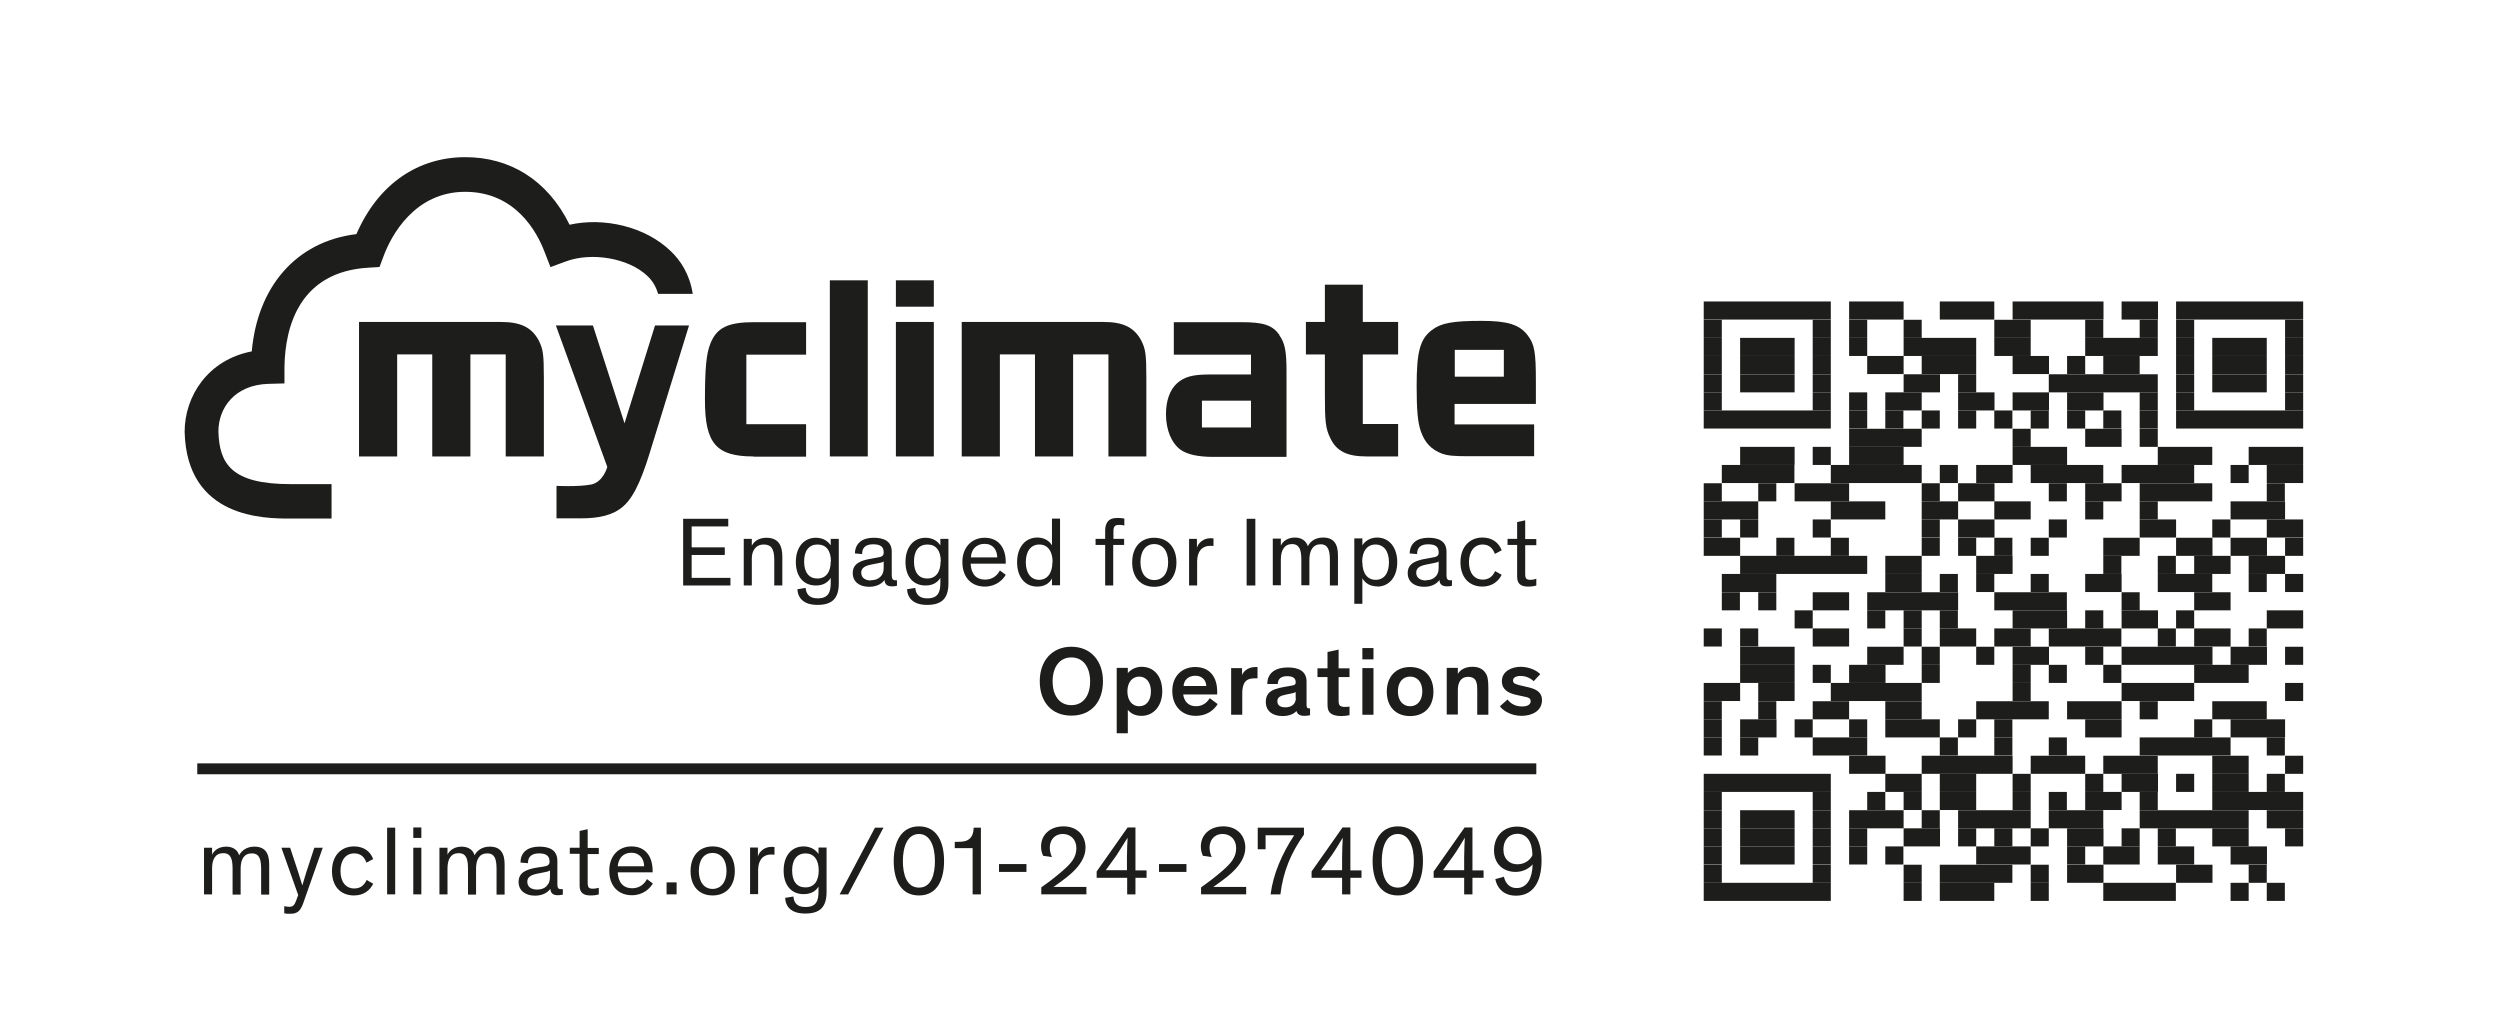 <?xml version="1.0" encoding="UTF-8"?><svg id="Ebene_1" xmlns="http://www.w3.org/2000/svg" xmlns:xlink="http://www.w3.org/1999/xlink" viewBox="0 0 114.69 47.28"><defs><style>.cls-1{fill:none;}.cls-2{fill:#1d1d1b;}.cls-3{clip-path:url(#clippath);}</style><clipPath id="clippath"><rect class="cls-1" y="1.02" width="78.94" height="46.26"/></clipPath></defs><path class="cls-2" d="M49.15,29.67c.89,0,1.45.65,1.45,1.58s-.52,1.58-1.45,1.58-1.45-.65-1.45-1.58.56-1.58,1.45-1.58ZM49.15,32.35c.54,0,.86-.43.86-1.09s-.32-1.1-.86-1.1-.86.44-.86,1.1.32,1.09.86,1.09Z"/><path class="cls-2" d="M51.74,32.56v1.08h-.51v-3h.51v.24c.12-.15.35-.29.63-.29.58,0,.95.44.95,1.13,0,.64-.38,1.12-.95,1.12-.29,0-.5-.11-.63-.28ZM52.26,32.4c.33,0,.54-.26.54-.68s-.22-.68-.54-.68-.54.27-.54.68.22.68.54.68Z"/><path class="cls-2" d="M55.86,32.3c-.09.15-.38.54-1.01.54s-1.07-.45-1.07-1.14.45-1.1,1.05-1.1c.68,0,1.01.47,1.01,1.13,0,.04,0,.09,0,.13h-1.56c.04.29.22.54.59.54s.56-.26.63-.37l.36.27ZM54.3,31.47h1.04c-.01-.28-.21-.47-.5-.47-.33,0-.53.21-.54.47Z"/><path class="cls-2" d="M56.98,30.65v.32c.04-.11.21-.37.63-.37.03,0,.04,0,.08,0v.52s-.1,0-.14,0c-.28,0-.43.1-.5.29-.04.11-.06.23-.06.42v.96h-.51v-2.14h.51Z"/><path class="cls-2" d="M59.94,32.32c0,.13.02.18.13.18h.03v.31c-.06.01-.13.03-.26.03-.19,0-.32-.06-.36-.22-.09.09-.27.23-.64.23-.45,0-.77-.22-.77-.65,0-.51.4-.62,1.04-.72l.16-.03c.13-.02.17-.05.17-.14v-.02c0-.17-.12-.27-.39-.27-.28,0-.43.13-.43.36h-.48c0-.54.41-.76.94-.76.5,0,.86.17.86.65v1.06ZM59.44,32.02v-.27s-.1.05-.18.06l-.29.06c-.25.05-.37.13-.37.3,0,.18.13.28.37.28.27,0,.48-.14.48-.44Z"/><path class="cls-2" d="M61.91,32.81c-.1.02-.23.04-.38.04-.21,0-.42-.04-.54-.18-.08-.1-.09-.22-.09-.43v-1.18h-.46v-.4h.46v-.75l.51-.11v.86h.5v.4h-.5v1.09c0,.12.02.18.06.22.04.04.13.06.22.06s.17,0,.22-.02v.4Z"/><path class="cls-2" d="M63.01,30.25h-.51v-.52h.51v.52ZM63.01,32.79h-.51v-2.14h.51v2.14Z"/><path class="cls-2" d="M64.69,30.6c.65,0,1.07.44,1.07,1.13s-.41,1.12-1.07,1.12-1.07-.43-1.07-1.12.42-1.13,1.07-1.13ZM64.69,32.4c.33,0,.56-.26.56-.68s-.22-.68-.56-.68-.56.26-.56.68.23.68.56.68Z"/><path class="cls-2" d="M68.28,32.79h-.51v-1.08c0-.16,0-.3-.04-.41-.04-.15-.16-.25-.38-.25-.32,0-.47.25-.47.59v1.14h-.51v-2.14h.51v.28c.1-.19.34-.33.67-.33.24,0,.45.07.59.27.1.14.14.3.14.72v1.21Z"/><path class="cls-2" d="M70.36,31.25c-.15-.14-.36-.24-.6-.24-.2,0-.35.07-.35.21,0,.15.15.18.45.25l.26.06c.32.08.62.2.62.59,0,.49-.45.72-.94.72s-.86-.25-.99-.44l.35-.31c.12.16.33.32.66.32.26,0,.4-.09.4-.24s-.12-.18-.33-.22l-.32-.07c-.37-.08-.67-.24-.67-.63,0-.46.46-.66.86-.66s.76.18.9.34l-.3.32Z"/><path class="cls-2" d="M10.67,41.03v-1.16c0-.45-.07-.73-.43-.73s-.51.28-.51.7v1.19h-.37v-2.14h.37v.32c.1-.22.34-.37.65-.37s.53.16.59.4c.11-.22.35-.4.7-.4.48,0,.68.29.68.81v1.39h-.37v-1.16c0-.45-.07-.73-.43-.73s-.51.28-.51.7v1.19h-.37Z"/><path class="cls-2" d="M14.81,38.88l-.88,2.5c-.13.38-.26.54-.6.54-.13,0-.21,0-.29-.02v-.33c.08.02.15.03.24.03.15,0,.23-.06.32-.32l.08-.22-.77-2.17h.4l.37,1.12.19.61h0c.05-.15.1-.35.18-.6l.37-1.13h.37Z"/><path class="cls-2" d="M16.81,39.58c-.09-.27-.27-.43-.56-.43-.39,0-.63.31-.63.81s.25.8.63.8c.29,0,.46-.15.57-.39l.3.17c-.13.28-.41.54-.88.54-.61,0-1.01-.41-1.01-1.12s.42-1.13,1.01-1.13c.45,0,.75.23.88.58l-.32.17Z"/><path class="cls-2" d="M18.13,41.03h-.37v-3.06h.37v3.06Z"/><path class="cls-2" d="M19.33,38.44h-.37v-.48h.37v.48ZM19.33,41.03h-.37v-2.14h.37v2.14Z"/><path class="cls-2" d="M21.47,41.03v-1.16c0-.45-.07-.73-.43-.73s-.51.28-.51.7v1.19h-.37v-2.14h.37v.32c.1-.22.34-.37.65-.37s.53.16.59.4c.11-.22.35-.4.7-.4.48,0,.68.29.68.81v1.39h-.37v-1.16c0-.45-.07-.73-.43-.73s-.51.28-.51.7v1.19h-.37Z"/><path class="cls-2" d="M23.88,39.56c0-.46.33-.72.86-.72.43,0,.82.13.83.64,0,.12,0,.24,0,.36v.72c0,.17.04.23.16.23.03,0,.06,0,.09,0v.25s-.12.03-.23.03c-.2,0-.33-.08-.34-.29-.09.11-.29.31-.71.31s-.75-.22-.75-.63c0-.44.37-.58.85-.66l.27-.04c.2-.03.3-.07.3-.23,0-.23-.11-.38-.48-.38s-.51.18-.51.45l-.35-.03ZM25.08,40.64c.09-.09.15-.2.15-.41v-.3s-.04.04-.18.07l-.4.08c-.3.06-.46.16-.46.37,0,.25.2.36.45.36.18,0,.33-.05.44-.16Z"/><path class="cls-2" d="M27.47,41.03c-.09.03-.21.05-.38.05-.33,0-.5-.13-.5-.45v-1.46h-.45v-.28h.45v-.77l.37-.08v.86h.51v.28h-.51v1.31c0,.22.05.28.24.28.11,0,.21-.03.27-.04v.31Z"/><path class="cls-2" d="M28.34,40.02c.02.48.27.73.66.73s.59-.25.68-.42l.27.2c-.13.23-.45.54-.96.54-.61,0-1.04-.41-1.04-1.13,0-.67.42-1.11,1.02-1.11.64,0,.97.46.97,1.13v.06h-1.6ZM29.55,39.74c0-.33-.2-.62-.58-.62s-.6.25-.63.62h1.2Z"/><path class="cls-2" d="M31.04,40.48v.55h-.46v-.55h.46Z"/><path class="cls-2" d="M32.69,38.83c.63,0,1.02.45,1.02,1.13s-.39,1.12-1.02,1.12-1.01-.44-1.01-1.12.39-1.13,1.01-1.13ZM32.69,40.78c.38,0,.64-.31.64-.82s-.25-.83-.64-.83-.63.31-.63.83.26.82.63.82Z"/><path class="cls-2" d="M34.77,38.88v.41c.06-.21.28-.44.63-.44.05,0,.09,0,.13.01v.35s-.1-.01-.14-.01c-.4,0-.61.27-.61.72v1.1h-.37v-2.14h.37Z"/><path class="cls-2" d="M36.4,41.13c.02.26.14.48.55.48.5,0,.6-.28.6-.72v-.22c-.1.18-.31.35-.68.35-.56,0-.92-.4-.92-1.08s.36-1.11.92-1.11c.32,0,.56.16.68.35v-.3h.37v2.04c0,.7-.31.99-.98.99-.63,0-.9-.3-.92-.72l.37-.06ZM36.96,39.15c-.38,0-.62.27-.62.78s.22.78.61.78.61-.28.61-.78-.23-.78-.61-.78Z"/><path class="cls-2" d="M40.53,37.97l-1.62,3.06h-.39l1.62-3.06h.39Z"/><path class="cls-2" d="M42.16,41.08c-.85,0-1.16-.73-1.16-1.58s.33-1.59,1.16-1.59,1.15.73,1.15,1.59c0,.8-.28,1.58-1.15,1.58ZM42.16,38.26c-.53,0-.74.59-.74,1.24,0,.61.17,1.22.74,1.22s.73-.61.73-1.22c0-.65-.21-1.24-.73-1.24Z"/><path class="cls-2" d="M45,41.03h-.38v-2.12h-.82v-.29h.13c.3,0,.41-.04.51-.11.16-.11.22-.3.23-.54h.33v3.06Z"/><path class="cls-2" d="M45.83,40v-.36h1.26v.36h-1.26Z"/><path class="cls-2" d="M47.85,39.25c-.06-.13-.09-.26-.09-.42,0-.52.4-.92,1.03-.92s1.01.42,1.01.98c0,.87-1.07,1.5-1.47,1.8h1.51v.34h-2.07v-.32c.24-.17.59-.42,1-.78.35-.31.61-.58.61-1.02,0-.4-.27-.65-.62-.65-.4,0-.6.3-.6.63,0,.18.06.34.1.43l-.41-.06Z"/><path class="cls-2" d="M52.09,41.03h-.38v-.76h-1.4v-.29l1.42-2.02h.36v1.97h.51v.34h-.51v.76ZM51.7,39.93v-.6c0-.24.02-.77.03-.9h0c-.09.14-.41.66-.51.81l-.49.68h.98Z"/><path class="cls-2" d="M53.17,40v-.36h1.26v.36h-1.26Z"/><path class="cls-2" d="M55.18,39.25c-.06-.13-.09-.26-.09-.42,0-.52.4-.92,1.03-.92s1.01.42,1.01.98c0,.87-1.07,1.5-1.47,1.8h1.51v.34h-2.07v-.32c.24-.17.59-.42,1-.78.35-.31.61-.58.61-1.02,0-.4-.27-.65-.62-.65-.4,0-.6.3-.6.63,0,.18.06.34.1.43l-.41-.06Z"/><path class="cls-2" d="M58.29,41.03c.12-.95.53-1.87,1.08-2.71h-1.31v.64h-.36v-.99h2.12v.32c-.59.83-.95,1.67-1.08,2.74h-.44Z"/><path class="cls-2" d="M61.95,41.03h-.38v-.76h-1.4v-.29l1.42-2.02h.36v1.97h.51v.34h-.51v.76ZM61.57,39.93v-.6c0-.24.02-.77.03-.9h0c-.08.14-.4.66-.51.81l-.49.68h.98Z"/><path class="cls-2" d="M64.13,41.08c-.85,0-1.16-.73-1.16-1.58s.33-1.59,1.16-1.59,1.15.73,1.15,1.59c0,.8-.28,1.58-1.15,1.58ZM64.13,38.26c-.53,0-.74.59-.74,1.24,0,.61.17,1.22.74,1.22s.73-.61.73-1.22c0-.65-.21-1.24-.73-1.24Z"/><path class="cls-2" d="M67.55,41.03h-.38v-.76h-1.4v-.29l1.42-2.02h.36v1.97h.51v.34h-.51v.76ZM67.17,39.93v-.6c0-.24.02-.77.03-.9h0c-.08.14-.4.66-.51.81l-.49.68h.98Z"/><path class="cls-2" d="M68.99,40.21c.04.17.16.53.59.53.49,0,.72-.47.73-1.09-.13.17-.42.35-.78.35-.54,0-.99-.34-.99-.99,0-.61.39-1.09,1.06-1.09s1.12.48,1.12,1.56c0,1.01-.41,1.61-1.17,1.61-.63,0-.89-.42-.95-.76l.37-.1ZM69.61,39.65c.38,0,.62-.24.69-.42,0-.57-.23-.98-.69-.98-.37,0-.64.28-.64.72s.28.68.64.68Z"/><rect class="cls-2" x="78.16" y="13.83" width="5.83" height=".83"/><rect class="cls-2" x="84.83" y="13.83" width="2.5" height=".83"/><rect class="cls-2" x="88.99" y="13.83" width="2.5" height=".83"/><rect class="cls-2" x="92.33" y="13.83" width="4.17" height=".83"/><rect class="cls-2" x="97.33" y="13.83" width="1.67" height=".83"/><rect class="cls-2" x="99.83" y="13.83" width="5.83" height=".83"/><rect class="cls-2" x="78.16" y="14.67" width=".83" height=".83"/><rect class="cls-2" x="83.16" y="14.67" width=".83" height=".83"/><rect class="cls-2" x="84.83" y="14.67" width=".83" height=".83"/><rect class="cls-2" x="87.33" y="14.67" width=".83" height=".83"/><rect class="cls-2" x="91.49" y="14.67" width="1.67" height=".83"/><rect class="cls-2" x="95.66" y="14.67" width=".83" height=".83"/><rect class="cls-2" x="98.16" y="14.67" width=".83" height=".83"/><rect class="cls-2" x="99.83" y="14.67" width=".83" height=".83"/><rect class="cls-2" x="104.83" y="14.67" width=".83" height=".83"/><rect class="cls-2" x="78.16" y="15.5" width=".83" height=".83"/><rect class="cls-2" x="79.83" y="15.5" width="2.5" height=".83"/><rect class="cls-2" x="83.16" y="15.5" width=".83" height=".83"/><rect class="cls-2" x="84.83" y="15.5" width=".83" height=".83"/><rect class="cls-2" x="87.33" y="15.5" width="3.33" height=".83"/><rect class="cls-2" x="91.49" y="15.5" width="1.67" height=".83"/><rect class="cls-2" x="95.66" y="15.5" width="3.33" height=".83"/><rect class="cls-2" x="99.83" y="15.5" width=".83" height=".83"/><rect class="cls-2" x="101.49" y="15.5" width="2.5" height=".83"/><rect class="cls-2" x="104.83" y="15.5" width=".83" height=".83"/><rect class="cls-2" x="78.16" y="16.33" width=".83" height=".83"/><rect class="cls-2" x="79.83" y="16.33" width="2.5" height=".83"/><rect class="cls-2" x="83.16" y="16.33" width=".83" height=".83"/><rect class="cls-2" x="85.66" y="16.33" width="1.67" height=".83"/><rect class="cls-2" x="88.16" y="16.33" width="2.5" height=".83"/><rect class="cls-2" x="92.33" y="16.33" width="1.67" height=".83"/><rect class="cls-2" x="94.83" y="16.33" width=".83" height=".83"/><rect class="cls-2" x="96.49" y="16.33" width="1.67" height=".83"/><rect class="cls-2" x="99.83" y="16.33" width=".83" height=".83"/><rect class="cls-2" x="101.49" y="16.33" width="2.5" height=".83"/><rect class="cls-2" x="104.83" y="16.33" width=".83" height=".83"/><rect class="cls-2" x="78.16" y="17.17" width=".83" height=".83"/><rect class="cls-2" x="79.83" y="17.17" width="2.5" height=".83"/><rect class="cls-2" x="83.16" y="17.17" width=".83" height=".83"/><rect class="cls-2" x="87.33" y="17.17" width="1.67" height=".83"/><rect class="cls-2" x="89.83" y="17.17" width=".83" height=".83"/><rect class="cls-2" x="93.99" y="17.17" width="5" height=".83"/><rect class="cls-2" x="99.83" y="17.17" width=".83" height=".83"/><rect class="cls-2" x="101.49" y="17.17" width="2.5" height=".83"/><rect class="cls-2" x="104.83" y="17.17" width=".83" height=".83"/><rect class="cls-2" x="78.16" y="18" width=".83" height=".83"/><rect class="cls-2" x="83.16" y="18" width=".83" height=".83"/><rect class="cls-2" x="84.83" y="18" width=".83" height=".83"/><rect class="cls-2" x="86.49" y="18" width="1.67" height=".83"/><rect class="cls-2" x="89.83" y="18" width="1.67" height=".83"/><rect class="cls-2" x="92.33" y="18" width="1.67" height=".83"/><rect class="cls-2" x="94.83" y="18" width="1.67" height=".83"/><rect class="cls-2" x="98.16" y="18" width=".83" height=".83"/><rect class="cls-2" x="99.83" y="18" width=".83" height=".83"/><rect class="cls-2" x="104.83" y="18" width=".83" height=".83"/><rect class="cls-2" x="78.16" y="18.83" width="5.83" height=".83"/><rect class="cls-2" x="84.83" y="18.83" width=".83" height=".83"/><rect class="cls-2" x="86.49" y="18.83" width=".83" height=".83"/><rect class="cls-2" x="88.16" y="18.83" width=".83" height=".83"/><rect class="cls-2" x="89.83" y="18.83" width=".83" height=".83"/><rect class="cls-2" x="91.49" y="18.83" width=".83" height=".83"/><rect class="cls-2" x="93.16" y="18.83" width=".83" height=".83"/><rect class="cls-2" x="94.83" y="18.83" width=".83" height=".83"/><rect class="cls-2" x="96.49" y="18.83" width=".83" height=".83"/><rect class="cls-2" x="98.16" y="18.83" width=".83" height=".83"/><rect class="cls-2" x="99.83" y="18.83" width="5.83" height=".83"/><rect class="cls-2" x="84.83" y="19.67" width="3.33" height=".83"/><rect class="cls-2" x="92.33" y="19.67" width=".83" height=".83"/><rect class="cls-2" x="95.66" y="19.67" width="1.67" height=".83"/><rect class="cls-2" x="98.16" y="19.67" width=".83" height=".83"/><rect class="cls-2" x="79.83" y="20.5" width="2.5" height=".83"/><rect class="cls-2" x="83.16" y="20.5" width=".83" height=".83"/><rect class="cls-2" x="84.83" y="20.5" width="2.5" height=".83"/><rect class="cls-2" x="92.33" y="20.5" width="2.5" height=".83"/><rect class="cls-2" x="98.99" y="20.5" width="2.5" height=".83"/><rect class="cls-2" x="103.16" y="20.5" width="2.5" height=".83"/><rect class="cls-2" x="78.99" y="21.33" width="3.33" height=".83"/><rect class="cls-2" x="83.99" y="21.33" width="4.17" height=".83"/><rect class="cls-2" x="88.99" y="21.33" width=".83" height=".83"/><rect class="cls-2" x="90.66" y="21.33" width="1.67" height=".83"/><rect class="cls-2" x="93.16" y="21.33" width="3.33" height=".83"/><rect class="cls-2" x="97.33" y="21.33" width="3.33" height=".83"/><rect class="cls-2" x="102.33" y="21.33" width=".83" height=".83"/><rect class="cls-2" x="103.99" y="21.33" width="1.67" height=".83"/><rect class="cls-2" x="78.16" y="22.17" width=".83" height=".83"/><rect class="cls-2" x="80.66" y="22.17" width=".83" height=".83"/><rect class="cls-2" x="82.33" y="22.17" width="2.5" height=".83"/><rect class="cls-2" x="88.16" y="22.17" width=".83" height=".83"/><rect class="cls-2" x="89.83" y="22.17" width="1.67" height=".83"/><rect class="cls-2" x="93.99" y="22.17" width=".83" height=".83"/><rect class="cls-2" x="95.66" y="22.17" width="1.67" height=".83"/><rect class="cls-2" x="98.16" y="22.17" width="3.33" height=".83"/><rect class="cls-2" x="103.99" y="22.17" width=".83" height=".83"/><rect class="cls-2" x="78.16" y="23" width="2.5" height=".83"/><rect class="cls-2" x="83.99" y="23" width="2.5" height=".83"/><rect class="cls-2" x="88.16" y="23" width="1.67" height=".83"/><rect class="cls-2" x="91.49" y="23" width="1.67" height=".83"/><rect class="cls-2" x="95.66" y="23" width=".83" height=".83"/><rect class="cls-2" x="98.16" y="23" width=".83" height=".83"/><rect class="cls-2" x="102.33" y="23" width="2.5" height=".83"/><rect class="cls-2" x="78.16" y="23.83" width=".83" height=".83"/><rect class="cls-2" x="79.83" y="23.83" width=".83" height=".83"/><rect class="cls-2" x="83.16" y="23.83" width=".83" height=".83"/><rect class="cls-2" x="88.16" y="23.83" width=".83" height=".83"/><rect class="cls-2" x="89.83" y="23.83" width="1.67" height=".83"/><rect class="cls-2" x="93.99" y="23.83" width=".83" height=".83"/><rect class="cls-2" x="98.16" y="23.83" width="1.67" height=".83"/><rect class="cls-2" x="101.49" y="23.83" width=".83" height=".83"/><rect class="cls-2" x="103.99" y="23.83" width="1.67" height=".83"/><rect class="cls-2" x="78.16" y="24.67" width="1.67" height=".83"/><rect class="cls-2" x="81.49" y="24.67" width=".83" height=".83"/><rect class="cls-2" x="83.99" y="24.67" width=".83" height=".83"/><rect class="cls-2" x="88.16" y="24.67" width=".83" height=".83"/><rect class="cls-2" x="89.83" y="24.67" width=".83" height=".83"/><rect class="cls-2" x="91.49" y="24.67" width=".83" height=".83"/><rect class="cls-2" x="93.16" y="24.67" width=".83" height=".83"/><rect class="cls-2" x="96.49" y="24.67" width="1.67" height=".83"/><rect class="cls-2" x="99.83" y="24.67" width="1.67" height=".83"/><rect class="cls-2" x="102.33" y="24.67" width="1.67" height=".83"/><rect class="cls-2" x="104.83" y="24.67" width=".83" height=".83"/><rect class="cls-2" x="79.83" y="25.5" width="5.83" height=".83"/><rect class="cls-2" x="86.49" y="25.5" width="1.67" height=".83"/><rect class="cls-2" x="90.66" y="25.5" width="1.67" height=".83"/><rect class="cls-2" x="96.49" y="25.5" width=".83" height=".83"/><rect class="cls-2" x="98.99" y="25.5" width=".83" height=".83"/><rect class="cls-2" x="100.66" y="25.5" width="1.67" height=".83"/><rect class="cls-2" x="103.16" y="25.5" width="1.67" height=".83"/><rect class="cls-2" x="78.99" y="26.33" width="2.5" height=".83"/><rect class="cls-2" x="86.49" y="26.33" width="1.67" height=".83"/><rect class="cls-2" x="88.99" y="26.33" width=".83" height=".83"/><rect class="cls-2" x="90.66" y="26.33" width=".83" height=".83"/><rect class="cls-2" x="93.16" y="26.33" width=".83" height=".83"/><rect class="cls-2" x="95.66" y="26.33" width="1.67" height=".83"/><rect class="cls-2" x="98.99" y="26.33" width="2.5" height=".83"/><rect class="cls-2" x="103.16" y="26.33" width=".83" height=".83"/><rect class="cls-2" x="104.83" y="26.33" width=".83" height=".83"/><rect class="cls-2" x="78.99" y="27.17" width=".83" height=".83"/><rect class="cls-2" x="80.66" y="27.17" width=".83" height=".83"/><rect class="cls-2" x="83.16" y="27.17" width="1.67" height=".83"/><rect class="cls-2" x="85.66" y="27.17" width="4.17" height=".83"/><rect class="cls-2" x="91.49" y="27.17" width="3.33" height=".83"/><rect class="cls-2" x="97.33" y="27.17" width=".83" height=".83"/><rect class="cls-2" x="100.66" y="27.17" width="1.67" height=".83"/><rect class="cls-2" x="82.33" y="28" width=".83" height=".83"/><rect class="cls-2" x="85.66" y="28" width=".83" height=".83"/><rect class="cls-2" x="87.33" y="28" width=".83" height=".83"/><rect class="cls-2" x="88.99" y="28" width=".83" height=".83"/><rect class="cls-2" x="92.33" y="28" width="2.5" height=".83"/><rect class="cls-2" x="95.66" y="28" width=".83" height=".83"/><rect class="cls-2" x="97.33" y="28" width="1.67" height=".83"/><rect class="cls-2" x="99.83" y="28" width=".83" height=".83"/><rect class="cls-2" x="103.99" y="28" width="1.67" height=".83"/><rect class="cls-2" x="78.16" y="28.83" width=".83" height=".83"/><rect class="cls-2" x="79.83" y="28.83" width=".83" height=".83"/><rect class="cls-2" x="83.16" y="28.83" width="1.67" height=".83"/><rect class="cls-2" x="87.33" y="28.83" width=".83" height=".83"/><rect class="cls-2" x="88.99" y="28.83" width="1.67" height=".83"/><rect class="cls-2" x="91.49" y="28.83" width="1.67" height=".83"/><rect class="cls-2" x="93.99" y="28.83" width="3.33" height=".83"/><rect class="cls-2" x="98.99" y="28.83" width=".83" height=".83"/><rect class="cls-2" x="100.66" y="28.83" width="1.67" height=".83"/><rect class="cls-2" x="103.16" y="28.83" width=".83" height=".83"/><rect class="cls-2" x="79.83" y="29.67" width="2.5" height=".83"/><rect class="cls-2" x="85.66" y="29.67" width="1.67" height=".83"/><rect class="cls-2" x="88.16" y="29.67" width=".83" height=".83"/><rect class="cls-2" x="90.66" y="29.67" width=".83" height=".83"/><rect class="cls-2" x="92.33" y="29.67" width="1.67" height=".83"/><rect class="cls-2" x="95.66" y="29.67" width=".83" height=".83"/><rect class="cls-2" x="97.33" y="29.67" width="4.17" height=".83"/><rect class="cls-2" x="102.33" y="29.67" width="1.67" height=".83"/><rect class="cls-2" x="104.83" y="29.67" width=".83" height=".83"/><rect class="cls-2" x="79.83" y="30.5" width="2.5" height=".83"/><rect class="cls-2" x="83.16" y="30.5" width=".83" height=".83"/><rect class="cls-2" x="84.83" y="30.5" width="1.67" height=".83"/><rect class="cls-2" x="88.16" y="30.5" width=".83" height=".83"/><rect class="cls-2" x="92.33" y="30.5" width=".83" height=".83"/><rect class="cls-2" x="93.99" y="30.5" width=".83" height=".83"/><rect class="cls-2" x="96.49" y="30.5" width=".83" height=".83"/><rect class="cls-2" x="100.66" y="30.5" width="2.5" height=".83"/><rect class="cls-2" x="78.16" y="31.33" width="1.67" height=".83"/><rect class="cls-2" x="80.66" y="31.33" width="1.67" height=".83"/><rect class="cls-2" x="83.99" y="31.33" width="4.17" height=".83"/><rect class="cls-2" x="92.33" y="31.33" width=".83" height=".83"/><rect class="cls-2" x="97.33" y="31.33" width="3.33" height=".83"/><rect class="cls-2" x="104.83" y="31.33" width=".83" height=".83"/><rect class="cls-2" x="78.16" y="32.17" width=".83" height=".83"/><rect class="cls-2" x="80.66" y="32.17" width=".83" height=".83"/><rect class="cls-2" x="83.16" y="32.17" width="1.67" height=".83"/><rect class="cls-2" x="86.49" y="32.17" width="1.67" height=".83"/><rect class="cls-2" x="90.66" y="32.17" width="3.33" height=".83"/><rect class="cls-2" x="94.83" y="32.17" width="2.5" height=".83"/><rect class="cls-2" x="98.16" y="32.17" width=".83" height=".83"/><rect class="cls-2" x="101.49" y="32.17" width="2.5" height=".83"/><rect class="cls-2" x="78.16" y="33" width=".83" height=".83"/><rect class="cls-2" x="79.83" y="33" width="1.67" height=".83"/><rect class="cls-2" x="82.33" y="33" width=".83" height=".83"/><rect class="cls-2" x="84.83" y="33" width=".83" height=".83"/><rect class="cls-2" x="86.49" y="33" width="2.5" height=".83"/><rect class="cls-2" x="89.83" y="33" width=".83" height=".83"/><rect class="cls-2" x="91.49" y="33" width=".83" height=".83"/><rect class="cls-2" x="95.66" y="33" width="1.67" height=".83"/><rect class="cls-2" x="100.66" y="33" width=".83" height=".83"/><rect class="cls-2" x="102.33" y="33" width="2.5" height=".83"/><rect class="cls-2" x="78.16" y="33.83" width=".83" height=".83"/><rect class="cls-2" x="79.83" y="33.83" width=".83" height=".83"/><rect class="cls-2" x="83.16" y="33.83" width="2.5" height=".83"/><rect class="cls-2" x="88.99" y="33.83" width=".83" height=".83"/><rect class="cls-2" x="91.49" y="33.83" width=".83" height=".83"/><rect class="cls-2" x="93.99" y="33.83" width=".83" height=".83"/><rect class="cls-2" x="98.16" y="33.83" width="4.17" height=".83"/><rect class="cls-2" x="103.99" y="33.83" width=".83" height=".83"/><rect class="cls-2" x="84.83" y="34.67" width="1.67" height=".83"/><rect class="cls-2" x="88.16" y="34.67" width="4.17" height=".83"/><rect class="cls-2" x="93.16" y="34.67" width="2.5" height=".83"/><rect class="cls-2" x="96.49" y="34.67" width="2.5" height=".83"/><rect class="cls-2" x="101.49" y="34.67" width="1.67" height=".83"/><rect class="cls-2" x="104.83" y="34.67" width=".83" height=".83"/><rect class="cls-2" x="78.16" y="35.5" width="5.83" height=".83"/><rect class="cls-2" x="86.49" y="35.5" width="1.67" height=".83"/><rect class="cls-2" x="88.99" y="35.5" width="1.67" height=".83"/><rect class="cls-2" x="92.33" y="35.5" width=".83" height=".83"/><rect class="cls-2" x="95.66" y="35.5" width=".83" height=".83"/><rect class="cls-2" x="97.33" y="35.5" width="1.67" height=".83"/><rect class="cls-2" x="99.83" y="35.5" width=".83" height=".83"/><rect class="cls-2" x="101.49" y="35.5" width="1.67" height=".83"/><rect class="cls-2" x="103.99" y="35.5" width=".83" height=".83"/><rect class="cls-2" x="78.16" y="36.33" width=".83" height=".83"/><rect class="cls-2" x="83.16" y="36.33" width=".83" height=".83"/><rect class="cls-2" x="85.66" y="36.33" width=".83" height=".83"/><rect class="cls-2" x="87.33" y="36.33" width=".83" height=".83"/><rect class="cls-2" x="88.99" y="36.33" width="1.67" height=".83"/><rect class="cls-2" x="92.33" y="36.33" width=".83" height=".83"/><rect class="cls-2" x="93.99" y="36.33" width=".83" height=".83"/><rect class="cls-2" x="95.66" y="36.33" width="1.67" height=".83"/><rect class="cls-2" x="98.16" y="36.33" width=".83" height=".83"/><rect class="cls-2" x="101.49" y="36.33" width="4.17" height=".83"/><rect class="cls-2" x="78.16" y="37.17" width=".83" height=".83"/><rect class="cls-2" x="79.83" y="37.17" width="2.5" height=".83"/><rect class="cls-2" x="83.16" y="37.17" width=".83" height=".83"/><rect class="cls-2" x="84.83" y="37.17" width="2.5" height=".83"/><rect class="cls-2" x="88.16" y="37.17" width=".83" height=".83"/><rect class="cls-2" x="89.83" y="37.17" width="3.33" height=".83"/><rect class="cls-2" x="93.99" y="37.17" width="2.5" height=".83"/><rect class="cls-2" x="98.16" y="37.17" width="5" height=".83"/><rect class="cls-2" x="103.99" y="37.17" width="1.67" height=".83"/><rect class="cls-2" x="78.16" y="38" width=".83" height=".83"/><rect class="cls-2" x="79.83" y="38" width="2.5" height=".83"/><rect class="cls-2" x="83.16" y="38" width=".83" height=".83"/><rect class="cls-2" x="84.83" y="38" width=".83" height=".83"/><rect class="cls-2" x="87.33" y="38" width="1.67" height=".83"/><rect class="cls-2" x="89.83" y="38" width=".83" height=".83"/><rect class="cls-2" x="91.49" y="38" width=".83" height=".83"/><rect class="cls-2" x="93.16" y="38" width=".83" height=".83"/><rect class="cls-2" x="94.83" y="38" width="1.67" height=".83"/><rect class="cls-2" x="97.33" y="38" width=".83" height=".83"/><rect class="cls-2" x="98.99" y="38" width=".83" height=".83"/><rect class="cls-2" x="101.49" y="38" width="1.67" height=".83"/><rect class="cls-2" x="104.83" y="38" width=".83" height=".83"/><rect class="cls-2" x="78.16" y="38.83" width=".83" height=".83"/><rect class="cls-2" x="79.83" y="38.83" width="2.5" height=".83"/><rect class="cls-2" x="83.16" y="38.83" width=".83" height=".83"/><rect class="cls-2" x="84.83" y="38.83" width=".83" height=".83"/><rect class="cls-2" x="86.49" y="38.83" width=".83" height=".83"/><rect class="cls-2" x="90.66" y="38.83" width="2.5" height=".83"/><rect class="cls-2" x="94.83" y="38.83" width=".83" height=".83"/><rect class="cls-2" x="96.49" y="38.83" width="1.67" height=".83"/><rect class="cls-2" x="98.99" y="38.83" width="1.67" height=".83"/><rect class="cls-2" x="102.33" y="38.83" width="1.67" height=".83"/><rect class="cls-2" x="78.16" y="39.67" width=".83" height=".83"/><rect class="cls-2" x="83.16" y="39.67" width=".83" height=".83"/><rect class="cls-2" x="87.33" y="39.67" width=".83" height=".83"/><rect class="cls-2" x="88.99" y="39.67" width="3.33" height=".83"/><rect class="cls-2" x="93.16" y="39.67" width=".83" height=".83"/><rect class="cls-2" x="94.83" y="39.67" width="1.67" height=".83"/><rect class="cls-2" x="99.83" y="39.67" width="1.67" height=".83"/><rect class="cls-2" x="103.16" y="39.67" width=".83" height=".83"/><rect class="cls-2" x="78.16" y="40.5" width="5.83" height=".83"/><rect class="cls-2" x="87.33" y="40.5" width=".83" height=".83"/><rect class="cls-2" x="88.99" y="40.5" width="2.5" height=".83"/><rect class="cls-2" x="93.16" y="40.5" width=".83" height=".83"/><rect class="cls-2" x="96.49" y="40.5" width="3.33" height=".83"/><rect class="cls-2" x="102.33" y="40.5" width=".83" height=".83"/><rect class="cls-2" x="103.99" y="40.5" width=".83" height=".83"/><polygon class="cls-2" points="33.41 24.15 33.41 23.8 31.34 23.8 31.34 26.86 33.51 26.86 33.51 26.51 31.73 26.51 31.73 25.46 33.25 25.46 33.25 25.11 31.73 25.11 31.73 24.15 33.41 24.15"/><g class="cls-3"><path class="cls-2" d="M35.89,25.53c0-.53-.2-.86-.73-.86-.35,0-.58.17-.67.37v-.32h-.37v2.14h.37v-1.24c0-.33.16-.64.55-.64.32,0,.48.17.48.7v1.18h.37v-1.33Z"/><path class="cls-2" d="M38.11,25.76c0,.5-.23.78-.61.78s-.61-.27-.61-.78.23-.78.62-.78.61.28.61.78M36.58,27.02c.02.42.29.73.92.73.67,0,.98-.29.98-.99v-2.04h-.37v.3c-.12-.19-.35-.35-.68-.35-.55,0-.92.43-.92,1.11s.36,1.08.92,1.08c.37,0,.57-.17.68-.35v.22c0,.43-.1.72-.6.72-.4,0-.53-.22-.55-.48l-.37.06Z"/><path class="cls-2" d="M39.55,25.42c0-.27.13-.45.51-.45s.48.15.48.38c0,.16-.1.2-.3.23l-.27.05c-.48.08-.85.22-.85.66,0,.41.32.63.75.63s.62-.2.71-.31c.01.21.14.29.34.29.11,0,.18-.01.23-.03v-.25s-.06,0-.08,0c-.11,0-.16-.06-.16-.23v-.72c0-.12,0-.25,0-.36,0-.51-.4-.64-.83-.64-.53,0-.85.26-.86.72l.35.03ZM39.96,26.63c-.25,0-.45-.11-.45-.36,0-.21.16-.31.46-.37l.4-.08c.14-.03.16-.05.17-.07v.3c0,.21-.06.32-.15.41-.11.11-.26.16-.44.16"/><path class="cls-2" d="M43.15,25.76c0,.5-.23.78-.61.78s-.61-.27-.61-.78.23-.78.62-.78.61.28.61.78M41.61,27.02c.02.42.29.73.92.73.67,0,.98-.29.98-.99v-2.04h-.37v.3c-.12-.19-.35-.35-.68-.35-.55,0-.92.43-.92,1.11s.36,1.08.92,1.08c.37,0,.57-.17.68-.35v.22c0,.43-.1.72-.6.72-.4,0-.53-.22-.55-.48l-.37.06Z"/><path class="cls-2" d="M44.54,25.57c.02-.36.24-.62.63-.62s.57.28.58.62h-1.2ZM46.14,25.85v-.06c0-.66-.33-1.12-.97-1.12-.59,0-1.02.44-1.02,1.11,0,.73.43,1.13,1.03,1.13.51,0,.83-.31.96-.54l-.27-.2c-.09.17-.28.42-.68.42s-.64-.25-.66-.73h1.6Z"/><path class="cls-2" d="M48.28,25.79c0,.51-.24.81-.61.81s-.61-.3-.61-.81.24-.81.62-.81.61.3.61.81M47.59,26.91c.33,0,.55-.15.67-.37v.31h.37v-3.06h-.37v1.23c-.11-.2-.35-.36-.67-.36-.55,0-.93.44-.93,1.13s.37,1.12.92,1.12"/><path class="cls-2" d="M51.58,24.72h-.5v-.35c0-.12.02-.18.06-.23.05-.05.11-.06.22-.06.09,0,.16.01.22.03v-.32c-.07-.01-.16-.03-.3-.03-.24,0-.4.06-.49.21-.05.09-.09.19-.09.37v.38h-.44v.28h.44v1.86h.37v-1.86h.5v-.28Z"/><path class="cls-2" d="M52.32,25.79c0-.52.25-.83.63-.83s.64.3.64.83-.26.82-.64.82-.63-.3-.63-.82M51.94,25.8c0,.68.38,1.12,1.01,1.12s1.02-.44,1.02-1.12-.39-1.13-1.02-1.13-1.01.45-1.01,1.13"/><path class="cls-2" d="M54.55,24.72v2.14h.37v-1.1c0-.45.21-.72.61-.72.04,0,.1,0,.14.01v-.35s-.08-.01-.13-.01c-.35,0-.57.23-.63.44v-.41h-.37Z"/><rect class="cls-2" x="57.19" y="23.8" width=".4" height="3.06"/><path class="cls-2" d="M60.07,26.86v-1.19c0-.42.17-.7.51-.7.35,0,.43.28.43.73v1.16h.37v-1.39c0-.52-.2-.81-.68-.81-.35,0-.59.17-.7.4-.07-.23-.28-.4-.59-.4s-.55.15-.65.37v-.32h-.37v2.14h.37v-1.19c0-.42.17-.7.51-.7.35,0,.43.28.43.73v1.16h.37Z"/><path class="cls-2" d="M62.49,25.79c0-.52.24-.81.61-.81s.62.29.62.81-.23.81-.61.81-.61-.3-.61-.81M63.18,26.91c.55,0,.92-.44.92-1.12s-.37-1.13-.93-1.13c-.31,0-.56.17-.67.36v-.32h-.37v3h.37v-1.17c.12.21.34.37.67.37"/><path class="cls-2" d="M65.01,25.42c0-.27.13-.45.51-.45s.48.15.48.38c0,.16-.1.2-.3.23l-.27.05c-.48.08-.85.22-.85.66,0,.41.32.63.75.63s.62-.2.71-.31c0,.21.14.29.34.29.11,0,.18-.01.23-.03v-.25s-.06,0-.09,0c-.11,0-.16-.06-.16-.23v-.72c0-.12,0-.25,0-.36,0-.51-.4-.64-.83-.64-.53,0-.85.26-.86.72l.35.03ZM65.42,26.63c-.25,0-.45-.11-.45-.36,0-.21.16-.31.46-.37l.4-.08c.14-.03.16-.05.17-.07v.3c0,.21-.06.32-.15.41-.11.11-.26.16-.44.16"/><path class="cls-2" d="M68.89,25.24c-.13-.34-.43-.58-.88-.58-.59,0-1.01.43-1.01,1.13s.4,1.12,1.01,1.12c.46,0,.75-.27.88-.54l-.3-.17c-.11.24-.28.39-.57.39-.38,0-.63-.3-.63-.8s.25-.81.63-.81c.28,0,.46.16.56.43l.32-.17Z"/><path class="cls-2" d="M70.48,26.55c-.06.02-.15.05-.27.05-.19,0-.24-.06-.24-.28v-1.31h.51v-.28h-.51v-.86l-.37.08v.77h-.44v.28h.44v1.46c0,.32.17.45.5.45.17,0,.29-.02.38-.05v-.31Z"/><rect class="cls-2" x="9.05" y="35.02" width="61.43" height=".5"/><path class="cls-2" d="M25.26,12.25l.71-.26c1.16-.43,2.87-.16,3.74.68.23.22.39.49.48.81h1.59c-.14-.91-.57-1.54-1-1.95-1.18-1.15-3.1-1.57-4.65-1.22-1.02-2.08-2.77-3.1-4.78-3.1-2.14,0-3.98,1.19-5,3.53-2.79.34-4.54,2.44-4.8,5.38-2.02.39-3.08,2.06-3.08,3.69.1,3.98,3.67,3.98,4.85,3.98h1.89v-1.58h-1.89c-2.7,0-3.26-.93-3.3-2.42,0-1.04.71-2.13,2.29-2.18l.74-.02v-.76c.03-1.88.71-4.37,3.86-4.55l.5-.03.18-.48c.35-.96,1.43-2.97,3.75-2.97s3.3,1.86,3.64,2.75l.28.72Z"/><path class="cls-2" d="M16.48,14.77h6.49c.91,0,1.41.24,1.74.84.2.4.24.61.24,1.73v3.6h-1.75v-4.68h-1.62v4.68h-1.75v-4.68h-1.61v4.68h-1.75v-6.17Z"/><path class="cls-2" d="M34.57,20.94c-1.71,0-2.23-.59-2.23-2.58,0-1.44.06-2.13.25-2.6.29-.73.81-.98,2-.98h2.39v1.49h-2.74v3.19h2.74v1.49h-2.41Z"/><rect class="cls-2" x="38.07" y="12.86" width="1.74" height="8.08"/><path class="cls-2" d="M41.1,14.77h1.74v6.17h-1.74v-6.17ZM41.1,12.86h1.74v1.21h-1.74v-1.21Z"/><path class="cls-2" d="M44.12,14.77h6.49c.91,0,1.41.24,1.74.84.2.4.24.61.24,1.73v3.6h-1.74v-4.68h-1.62v4.68h-1.75v-4.68h-1.61v4.68h-1.75v-6.17Z"/><path class="cls-2" d="M57.39,19.61h-2.25v-1.23h2.25v1.23ZM58.7,15.37c-.33-.46-.74-.59-1.75-.59h-3.1v1.49h3.54v.91h-1.93c-.75,0-1.13.11-1.46.4-.33.3-.51.8-.51,1.42,0,.73.26,1.34.68,1.64.31.21.8.32,1.49.32h3.36v-3.93c0-.93-.08-1.31-.33-1.65"/><path class="cls-2" d="M62.7,20.94c-.9,0-1.39-.24-1.67-.84-.22-.45-.25-.74-.25-2.06v-1.78h-.87v-1.49h.87v-1.71h1.74v1.71h1.62v1.49h-1.62v3.19h1.62v1.49h-1.45Z"/><path class="cls-2" d="M30.05,14.93l-1.4,4.49-1.45-4.49h-1.7l2.36,6.49s-.18.7-.75.81c-.59.11-1.58.06-1.58.06v1.49h1.1c.86,0,1.49-.14,1.96-.55.57-.49.95-1.55,1.33-2.82l1.69-5.48h-1.56Z"/><path class="cls-2" d="M68.99,17.28h-2.25v-1.23h2.25v1.23ZM70.09,15.39c-.38-.5-.92-.67-2.13-.67-1.32,0-1.85.1-2.27.42-.54.41-.7.98-.7,2.57,0,1.1.05,1.67.19,2.07.18.53.49.85.97,1.03.3.1.53.12,1.33.12h2.9v-1.46h-3.65v-.94h3.73v-1.04c0-1.32-.06-1.71-.38-2.11"/></g></svg>